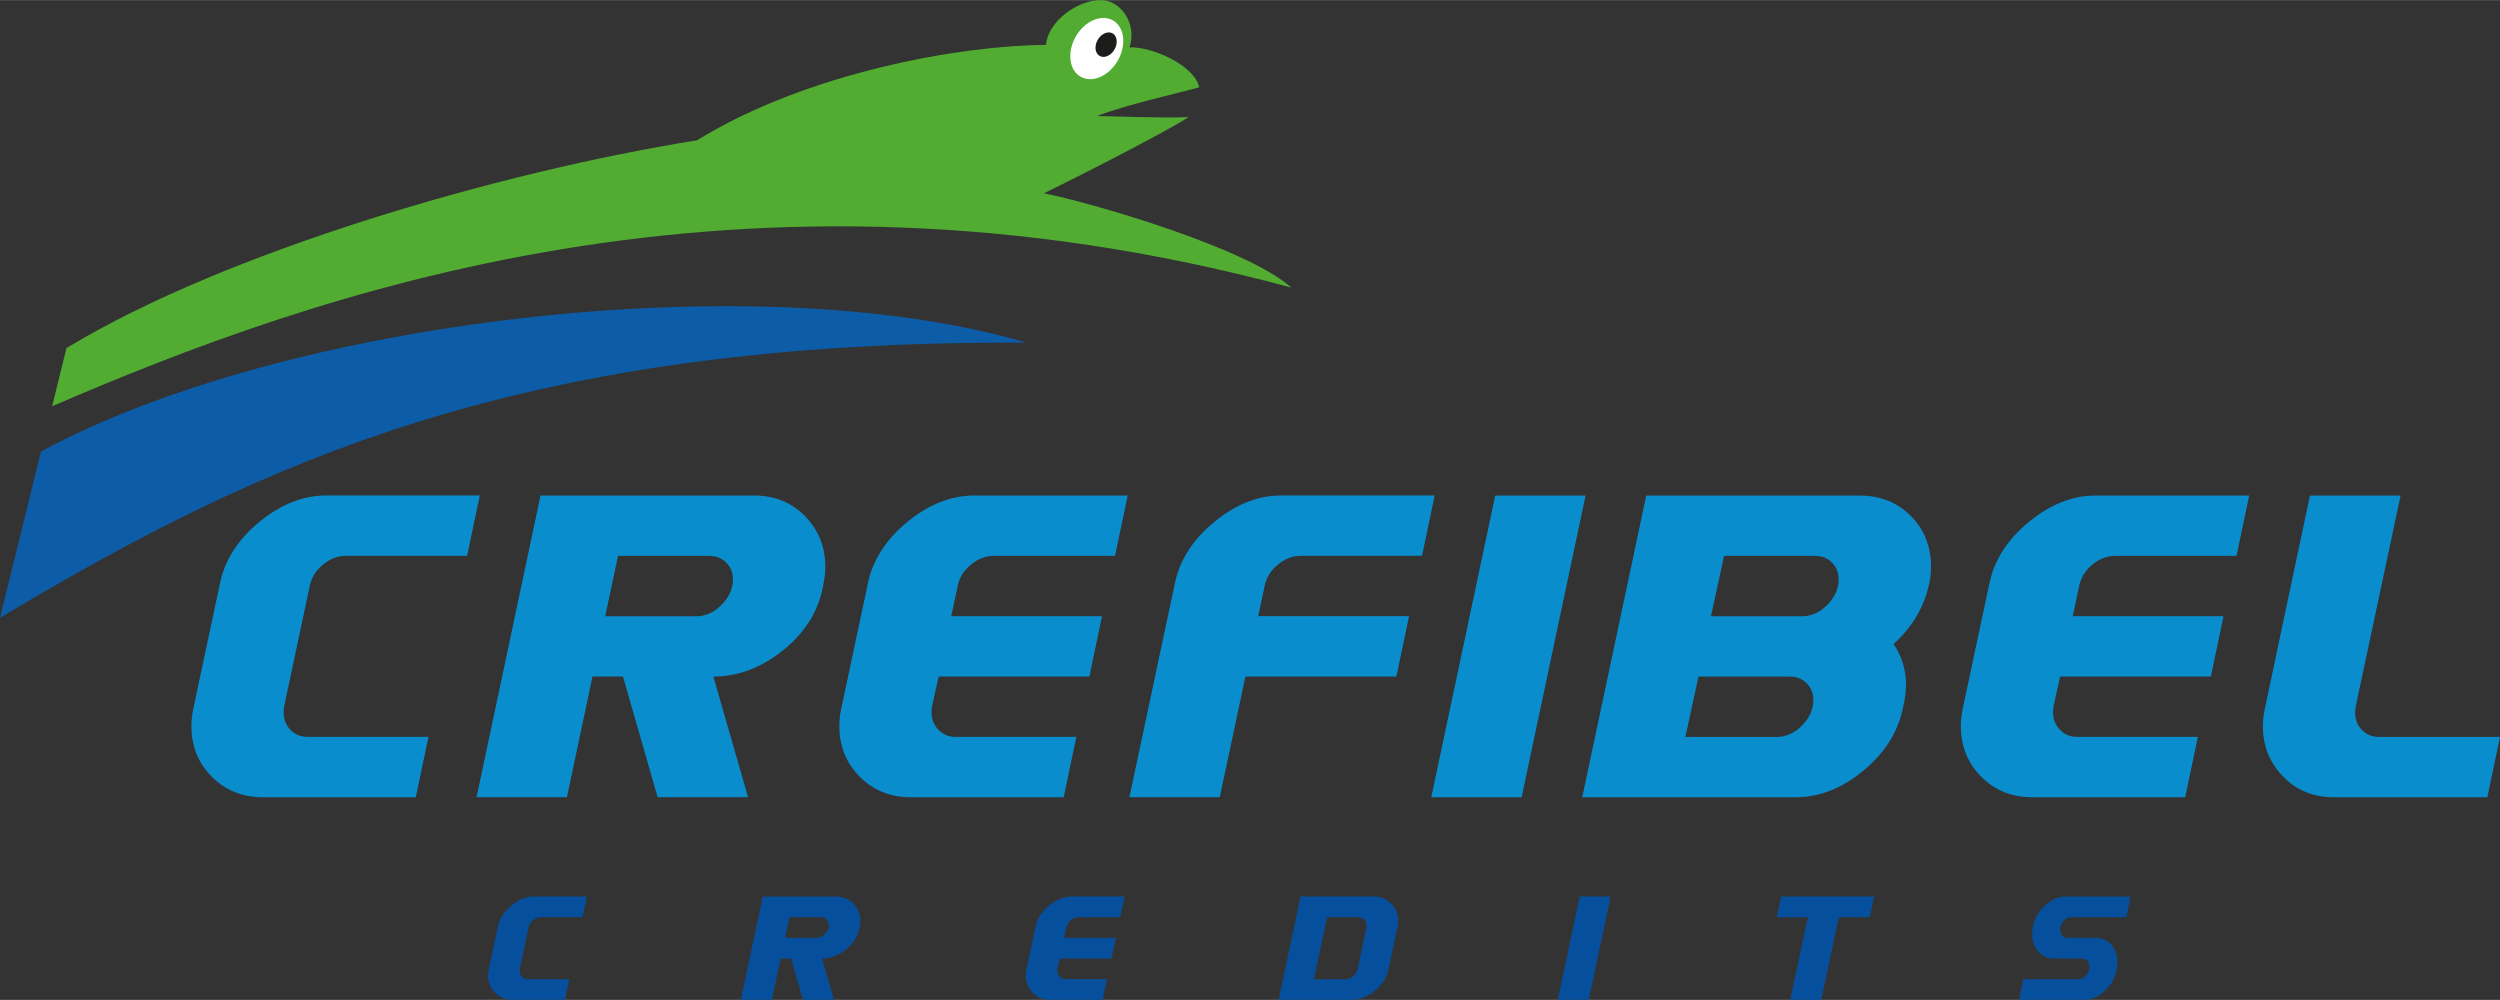 <?xml version="1.0" encoding="UTF-8"?>
<svg xmlns="http://www.w3.org/2000/svg" baseProfile="tiny" version="1.2" width="475" height="190" viewBox="0 0 475.1 190">
  <rect x="0" y="0" width="475.1" height="190" fill="#333333" stroke="none"/>
  <g>
    <path d="M107.37,190h-9.96c-1.34,0-2.45-.45-3.33-1.34-.88-.89-1.33-1.99-1.33-3.28,0-.38.04-.75.12-1.12l1.75-8.21c.31-1.51,1.17-2.83,2.56-3.98,1.4-1.15,2.85-1.72,4.35-1.72h10l-.83,3.93h-7.9c-.52,0-1.02.19-1.47.56-.46.37-.75.82-.86,1.35l-1.69,7.96c-.01.13-.02.26-.02.37,0,.43.15.8.44,1.1.29.3.66.45,1.11.45h7.88l-.83,3.93Z" fill="#064f9c"/>
    <path d="M163.34,176.42c-.34,1.58-1.22,2.93-2.62,4.05-1.41,1.11-2.91,1.67-4.49,1.67l2.26,7.86h-5.89l-2.26-7.86h-1.99l-1.67,7.86h-5.89l4.17-19.65h13.91c1.34,0,2.44.45,3.32,1.35.88.9,1.32,2,1.32,3.29,0,.37-.04.73-.12,1.1l-.06.33ZM157.5,175.81c0-.43-.14-.8-.43-1.09s-.65-.44-1.1-.44h-5.95l-.83,3.93h5.95c.6,0,1.15-.25,1.64-.75.49-.5.74-1.05.74-1.65Z" fill="#064f9c"/>
    <path d="M209.56,190h-9.96c-1.34,0-2.45-.45-3.33-1.34-.88-.89-1.33-1.99-1.33-3.3,0-.37.04-.73.12-1.1l1.75-8.21c.31-1.51,1.17-2.83,2.56-3.98,1.4-1.15,2.85-1.72,4.35-1.72h10l-.83,3.93h-7.9c-.52,0-1.02.19-1.47.56-.46.37-.75.82-.86,1.35l-.43,2.02h9.82l-.82,3.93h-9.82l-.45,2c-.01.12-.02.24-.02.35,0,.43.15.8.45,1.11.3.31.67.46,1.1.46h7.88l-.83,3.93Z" fill="#064f9c"/>
    <path d="M263.86,184.28c-.33,1.52-1.19,2.85-2.58,4s-2.84,1.72-4.36,1.72h-13.93l4.17-19.65h13.91c1.34,0,2.44.45,3.32,1.35s1.32,2,1.32,3.29c0,.37-.04.73-.12,1.1l-1.73,8.2ZM258,184.15l1.68-7.96c0-.13,0-.26,0-.37,0-.43-.14-.8-.43-1.09-.29-.29-.65-.44-1.1-.44h-5.94l-2.52,11.79h5.97c.51,0,1-.19,1.47-.58.47-.39.75-.83.86-1.34Z" fill="#064f9c"/>
    <path d="M301.93,190h-5.89l4.17-19.65h5.89l-4.17,19.65Z" fill="#064f9c"/>
    <path d="M355.35,174.28h-5.9l-3.34,15.72h-5.89l3.34-15.72h-5.9l.83-3.93h17.69l-.83,3.93Z" fill="#064f9c"/>
    <path d="M402.26,184.26c-.29,1.55-1.05,2.89-2.28,4.03-1.23,1.14-2.53,1.71-3.9,1.71h-12.34l.73-3.93h10.5c.53,0,1.02-.25,1.45-.75.43-.5.65-1.04.65-1.63,0-.45-.12-.82-.38-1.11-.25-.29-.58-.44-.98-.44h-5.4c-1.36,0-2.44-.58-3.26-1.73-.58-.84-.87-1.77-.87-2.79,0-.46.06-.98.17-1.57.28-1.52,1.03-2.85,2.27-3.99,1.23-1.14,2.52-1.71,3.87-1.71h12.36l-.73,3.93h-10.48c-.55,0-1.04.24-1.47.73-.44.48-.65,1.04-.65,1.65,0,.43.13.8.39,1.1.26.3.59.45.98.45h5.4c1.38,0,2.47.57,3.26,1.71.57.83.85,1.76.85,2.79,0,.46-.05.98-.16,1.55Z" fill="#064f9c"/>
  </g>
  <g>
    <path d="M79.04,151.49h-29.07c-3.9,0-7.14-1.3-9.72-3.9-2.58-2.6-3.87-5.79-3.87-9.58,0-1.11.11-2.2.34-3.27l5.1-23.97c.92-4.39,3.41-8.26,7.48-11.61,4.07-3.34,8.3-5.02,12.7-5.02h29.18l-2.41,11.47h-23.05c-1.53,0-2.96.54-4.3,1.63-1.34,1.09-2.18,2.4-2.52,3.93l-4.94,23.22c-.03.38-.05.75-.05,1.09,0,1.26.43,2.33,1.29,3.21.86.88,1.94,1.32,3.23,1.32h23l-2.41,11.47Z" fill="#098dcd"/>
    <path d="M156.32,111.87c-.99,4.62-3.55,8.56-7.65,11.81-4.11,3.25-8.48,4.87-13.1,4.87l6.59,22.93h-17.18l-6.59-22.93h-5.79l-4.86,22.93h-17.17l12.15-57.33h40.59c3.9,0,7.13,1.31,9.69,3.93,2.56,2.62,3.84,5.82,3.84,9.6,0,1.07-.11,2.14-.34,3.21l-.17.97ZM139.29,110.09c0-1.26-.42-2.32-1.26-3.18-.84-.86-1.91-1.29-3.21-1.29h-17.37l-2.43,11.47h17.34c1.75,0,3.35-.73,4.78-2.18,1.43-1.45,2.15-3.06,2.15-4.82Z" fill="#098dcd"/>
    <path d="M202.17,151.49h-29.07c-3.9,0-7.14-1.3-9.72-3.9-2.58-2.6-3.87-5.81-3.87-9.63,0-1.07.11-2.14.34-3.21l5.1-23.97c.92-4.39,3.41-8.26,7.48-11.61,4.07-3.34,8.3-5.02,12.7-5.02h29.18l-2.41,11.47h-23.05c-1.53,0-2.96.54-4.3,1.63-1.34,1.09-2.18,2.4-2.52,3.93l-1.26,5.9h28.66l-2.41,11.47h-28.64l-1.3,5.85c-.03.34-.05.69-.05,1.03,0,1.26.44,2.34,1.32,3.24.88.9,1.94,1.35,3.2,1.35h23l-2.41,11.47Z" fill="#098dcd"/>
    <path d="M265.37,128.55h-28.69l-4.88,22.93h-17.17l8.66-40.71c.92-4.39,3.41-8.26,7.48-11.61,4.07-3.34,8.3-5.02,12.7-5.02h29.18l-2.41,11.47h-23.05c-1.53,0-2.96.54-4.3,1.63-1.34,1.09-2.18,2.4-2.52,3.93l-1.26,5.9h28.67l-2.41,11.47Z" fill="#098dcd"/>
    <path d="M289.17,151.49h-17.17l12.15-57.33h17.17l-12.15,57.33Z" fill="#098dcd"/>
    <path d="M361.58,134.75c-.96,4.47-3.46,8.38-7.51,11.72-4.05,3.34-8.31,5.02-12.79,5.02h-40.59l12.16-57.33h40.59c3.9,0,7.13,1.29,9.69,3.87,2.56,2.58,3.84,5.78,3.84,9.6,0,1.07-.11,2.16-.34,3.27-.96,4.43-3.21,8.26-6.77,11.47,1.57,2.33,2.35,4.89,2.35,7.68,0,1.11-.12,2.24-.34,3.38l-.29,1.32ZM344.61,133.03c0-1.26-.42-2.32-1.26-3.18-.84-.86-1.91-1.29-3.21-1.29h-17.36l-2.49,11.47h17.38c1.76,0,3.35-.73,4.79-2.18,1.43-1.45,2.15-3.06,2.15-4.82ZM349.42,110.09c0-1.26-.42-2.32-1.26-3.18-.84-.86-1.91-1.29-3.2-1.29h-17.32l-2.49,11.47h17.34c1.76,0,3.35-.73,4.78-2.18,1.43-1.45,2.15-3.06,2.15-4.82Z" fill="#098dcd"/>
    <path d="M415.3,151.49h-29.07c-3.9,0-7.14-1.3-9.72-3.9-2.58-2.6-3.87-5.81-3.87-9.63,0-1.07.12-2.14.34-3.21l5.1-23.97c.92-4.39,3.41-8.26,7.48-11.61,4.07-3.34,8.3-5.02,12.7-5.02h29.18l-2.41,11.47h-23.05c-1.53,0-2.96.54-4.3,1.63-1.34,1.09-2.18,2.4-2.52,3.93l-1.26,5.9h28.66l-2.41,11.47h-28.64l-1.3,5.85c-.03.34-.05.69-.05,1.03,0,1.26.44,2.34,1.32,3.24.88.9,1.95,1.35,3.2,1.35h23l-2.41,11.47Z" fill="#098dcd"/>
    <path d="M472.69,151.49h-29.18c-3.86,0-7.07-1.31-9.63-3.93-2.56-2.62-3.84-5.82-3.84-9.6,0-1.03.12-2.08.34-3.15l8.6-40.65h17.23l-8.57,40.25c-.04.38-.06.75-.06,1.09,0,1.26.43,2.33,1.29,3.21.86.88,1.94,1.32,3.23,1.32h23l-2.41,11.47Z" fill="#098dcd"/>
  </g>
  <g>
    <path d="M198.38,36.71c7.98-3.86,23.95-12.11,27.5-14.48-5.21.24-14.56-.19-17.4-.19,5.02-2.04,16.1-4.52,19.42-5.47-.95-4.26-9.13-7.79-13.26-7.58,1.53-4.45-1.64-8.99-5.44-8.99-4.5,0-10.04,4.06-10.42,8.52-16.06.06-45.38,5.21-66.33,18.13-36.77,5.84-89.38,21-119.82,39.48l-2.72,11.05c49.09-21.14,130.62-50.91,235.48-22.55-8.27-7.5-37.98-16.13-47.02-17.92Z" fill="#51ac31"/>
    <path d="M7.78,85.8L0,117.38c50.57-30.23,99.87-52.71,195.06-52.28-51.4-15.15-141.38-4.22-187.28,20.7Z" fill="#0c5ca7"/>
    <ellipse cx="208.43" cy="9.21" rx="6.17" ry="4.6" transform="translate(96.24 185.11) rotate(-60)" fill="#fff"/>
    <ellipse cx="210.2" cy="8.47" rx="2.47" ry="1.84" transform="translate(97.77 186.27) rotate(-60)" fill="#1c1d1b"/>
  </g>
</svg>